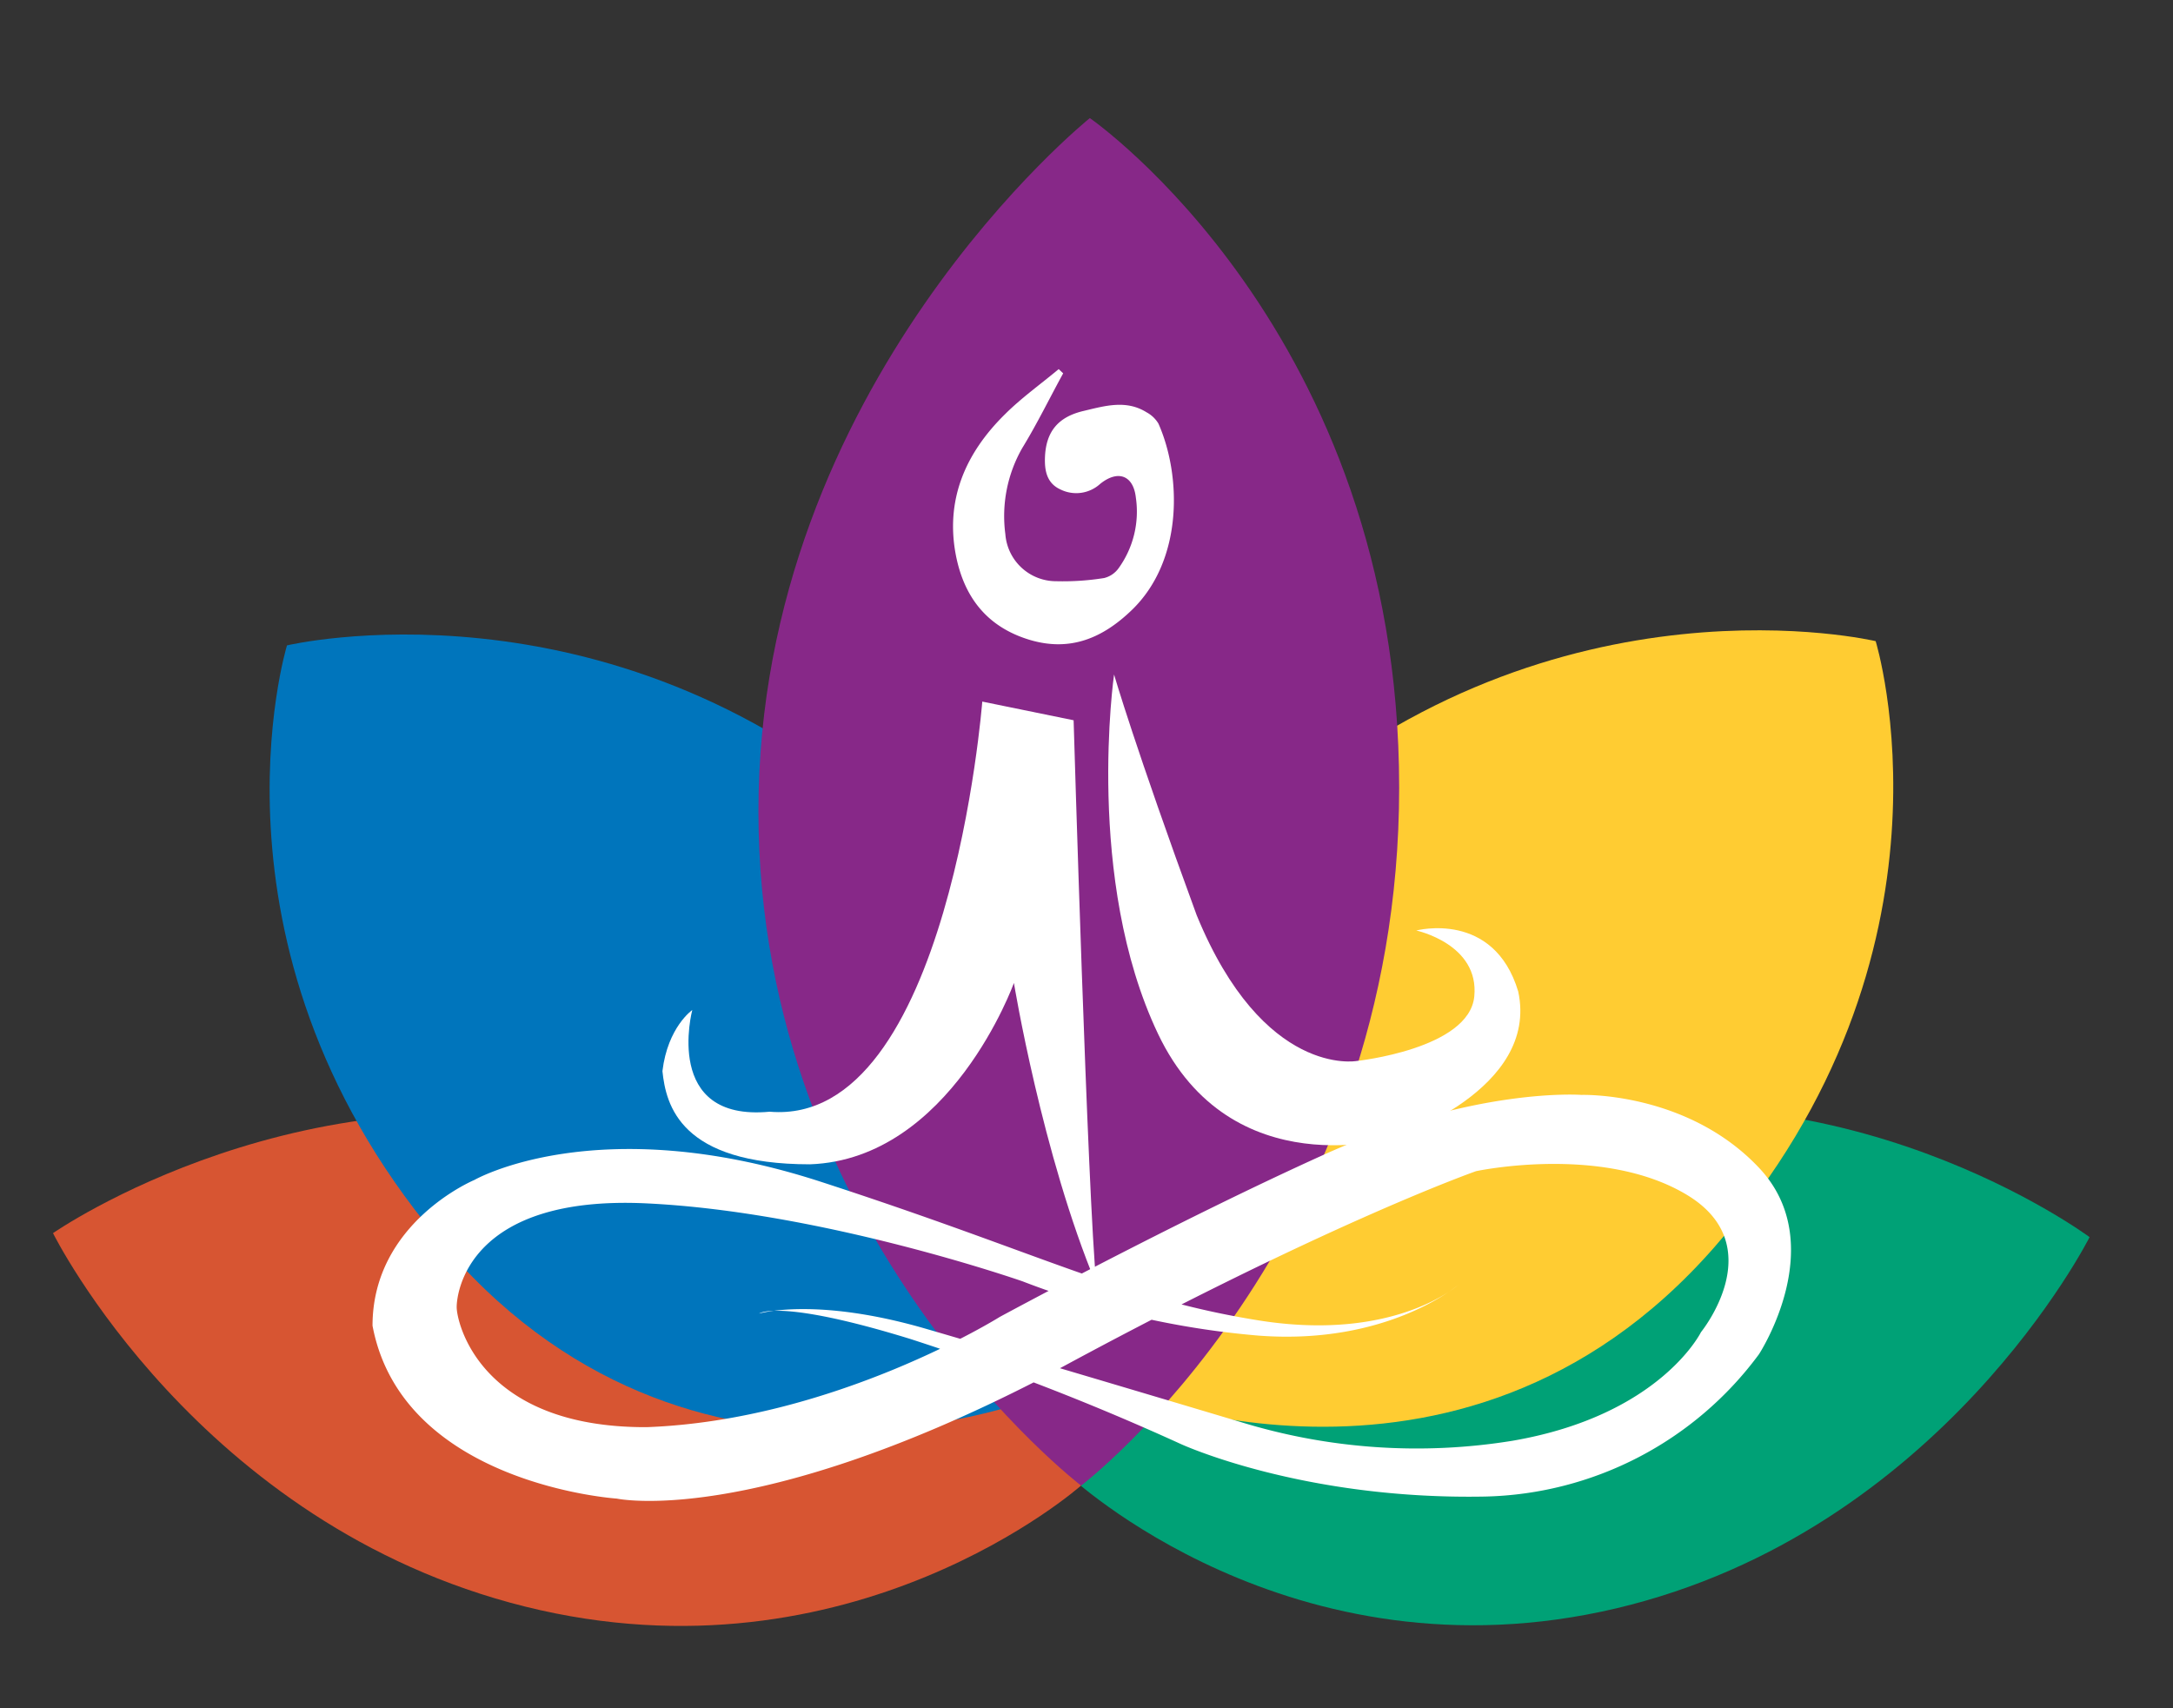 <?xml version="1.0" encoding="UTF-8" standalone="no"?><!DOCTYPE svg PUBLIC "-//W3C//DTD SVG 1.1//EN" "http://www.w3.org/Graphics/SVG/1.1/DTD/svg11.dtd"><svg id="Layer_1" data-name="Layer 1" xmlns="http://www.w3.org/2000/svg" viewBox="0 0 266.46 209.46"><rect x="0" y="0" width="266.46" height="209.46" fill="#333333" stroke="none"/><defs><style>.cls-1{fill:#00a176;}.cls-2{fill:#d75532;}.cls-3{fill:#0075bc;}.cls-4{fill:#ffcc32;}.cls-5{fill:#872888;}.cls-6,.cls-7{fill:#fff;}.cls-7{fill-rule:evenodd;}</style></defs><title>bimi</title><path class="cls-1" d="M256.23,151.7s-18.13,36.09-58.05,45.52S131,180.86,131,180.86s18-34.07,56.33-43S256.23,151.7,256.23,151.7Z"/><path class="cls-2" d="M6.5,151.21S24.22,187,64.39,197s68.15-14.82,68.15-14.82S114.9,148.37,76.33,138.9,6.5,151.21,6.5,151.21Z"/><path class="cls-3" d="M129.83,170.42S86.52,189.5,55,153.4,35.19,79.14,35.19,79.14s39-9.29,73.79,21.14S129.83,170.42,129.83,170.42Z"/><path class="cls-4" d="M135.38,169.91s43.31,19.08,74.86-17S230,78.62,230,78.62s-39-9.28-73.78,21.15S135.38,169.91,135.38,169.91Z"/><path class="cls-5" d="M133.64,14.48S93,47.08,93,99.49s39.57,82.68,39.57,82.68,39-29.7,39-85.59S133.64,14.48,133.64,14.48Z"/><path class="cls-6" d="M131.65,88.32s1.73,58.82,2.8,69.21c-6.68-16-10.12-37-10.12-37s-7.76,21.61-25,22.24c-15.94,0-17.67-7.28-18.1-11.43.65-5.41,3.66-7.49,3.66-7.49s-3.66,13.72,9.49,12.47c22,1.87,26.07-50.29,26.07-50.29Z"/><path class="cls-6" d="M136.61,82.71S133,107.86,142,126.77s29.09,12.68,29.09,12.68,17.67-5.82,15.08-17.87c-3-10-12.5-7.48-12.5-7.48s7.76,1.66,7.11,8.1-14.43,7.9-14.43,7.9-11.42,2.08-19.61-17.88C139.2,91.65,136.61,82.71,136.61,82.71Z"/><path class="cls-6" d="M178.84,157.53s-7.75,7.07-24.56,4.37-26.29-8.11-53.66-17-42.45-.21-42.45-.21-12.49,5.19-12.49,17.87c3.66,19.47,29.95,21.2,29.95,21.2s16.38,3.57,51.71-14.55C162,150.26,181,143.61,181,143.61s15.51-3.33,25.86,2.91,1.72,16.83,1.72,16.83-5,10.19-23.06,13.31a73.38,73.38,0,0,1-33.39-2.29s-25-7.48-38.58-11.43-20.47-1.87-20.47-1.87,2.37-1.87,18.53,3.11a308.27,308.27,0,0,1,33.19,12.89s14.87,6.86,37.28,6.44a42.93,42.93,0,0,0,33.61-17.45s8.84-13.51,0-22.87-21.76-8.93-21.76-8.93-13.14-1-31.46,7.27-39.87,19.95-39.87,19.95S102.35,174.16,79.29,175C58.84,175.07,56,162.15,56,160.28s1.52-13.76,23.28-12.72,46.11,9.56,46.11,9.56a104.73,104.73,0,0,0,28.88,6.65C170.23,165,178.84,157.53,178.84,157.53Z"/><path class="cls-7" d="M130.37,45.78c-1.65,3-3.18,6.16-5,9.13a16.8,16.8,0,0,0-2.09,10.59,6.24,6.24,0,0,0,6.25,5.77,32,32,0,0,0,5.86-.39,3.09,3.09,0,0,0,1.78-1.21A11.86,11.86,0,0,0,139.28,61c-.31-2.74-2.22-3.41-4.38-1.66A4.36,4.36,0,0,1,130,60c-1.68-.78-1.93-2.38-1.86-4,.14-3.08,1.61-4.88,4.73-5.61,2.58-.61,5.21-1.41,7.73.17a3.79,3.79,0,0,1,1.45,1.38c2.8,6.3,3.1,16.72-3.26,22.86-3.49,3.37-7.49,5.18-12.56,3.65-5.27-1.6-8-5.29-9-10.28-1.34-6.8,1.1-12.55,6-17.37,2-2,4.39-3.7,6.59-5.54Z"/></svg>